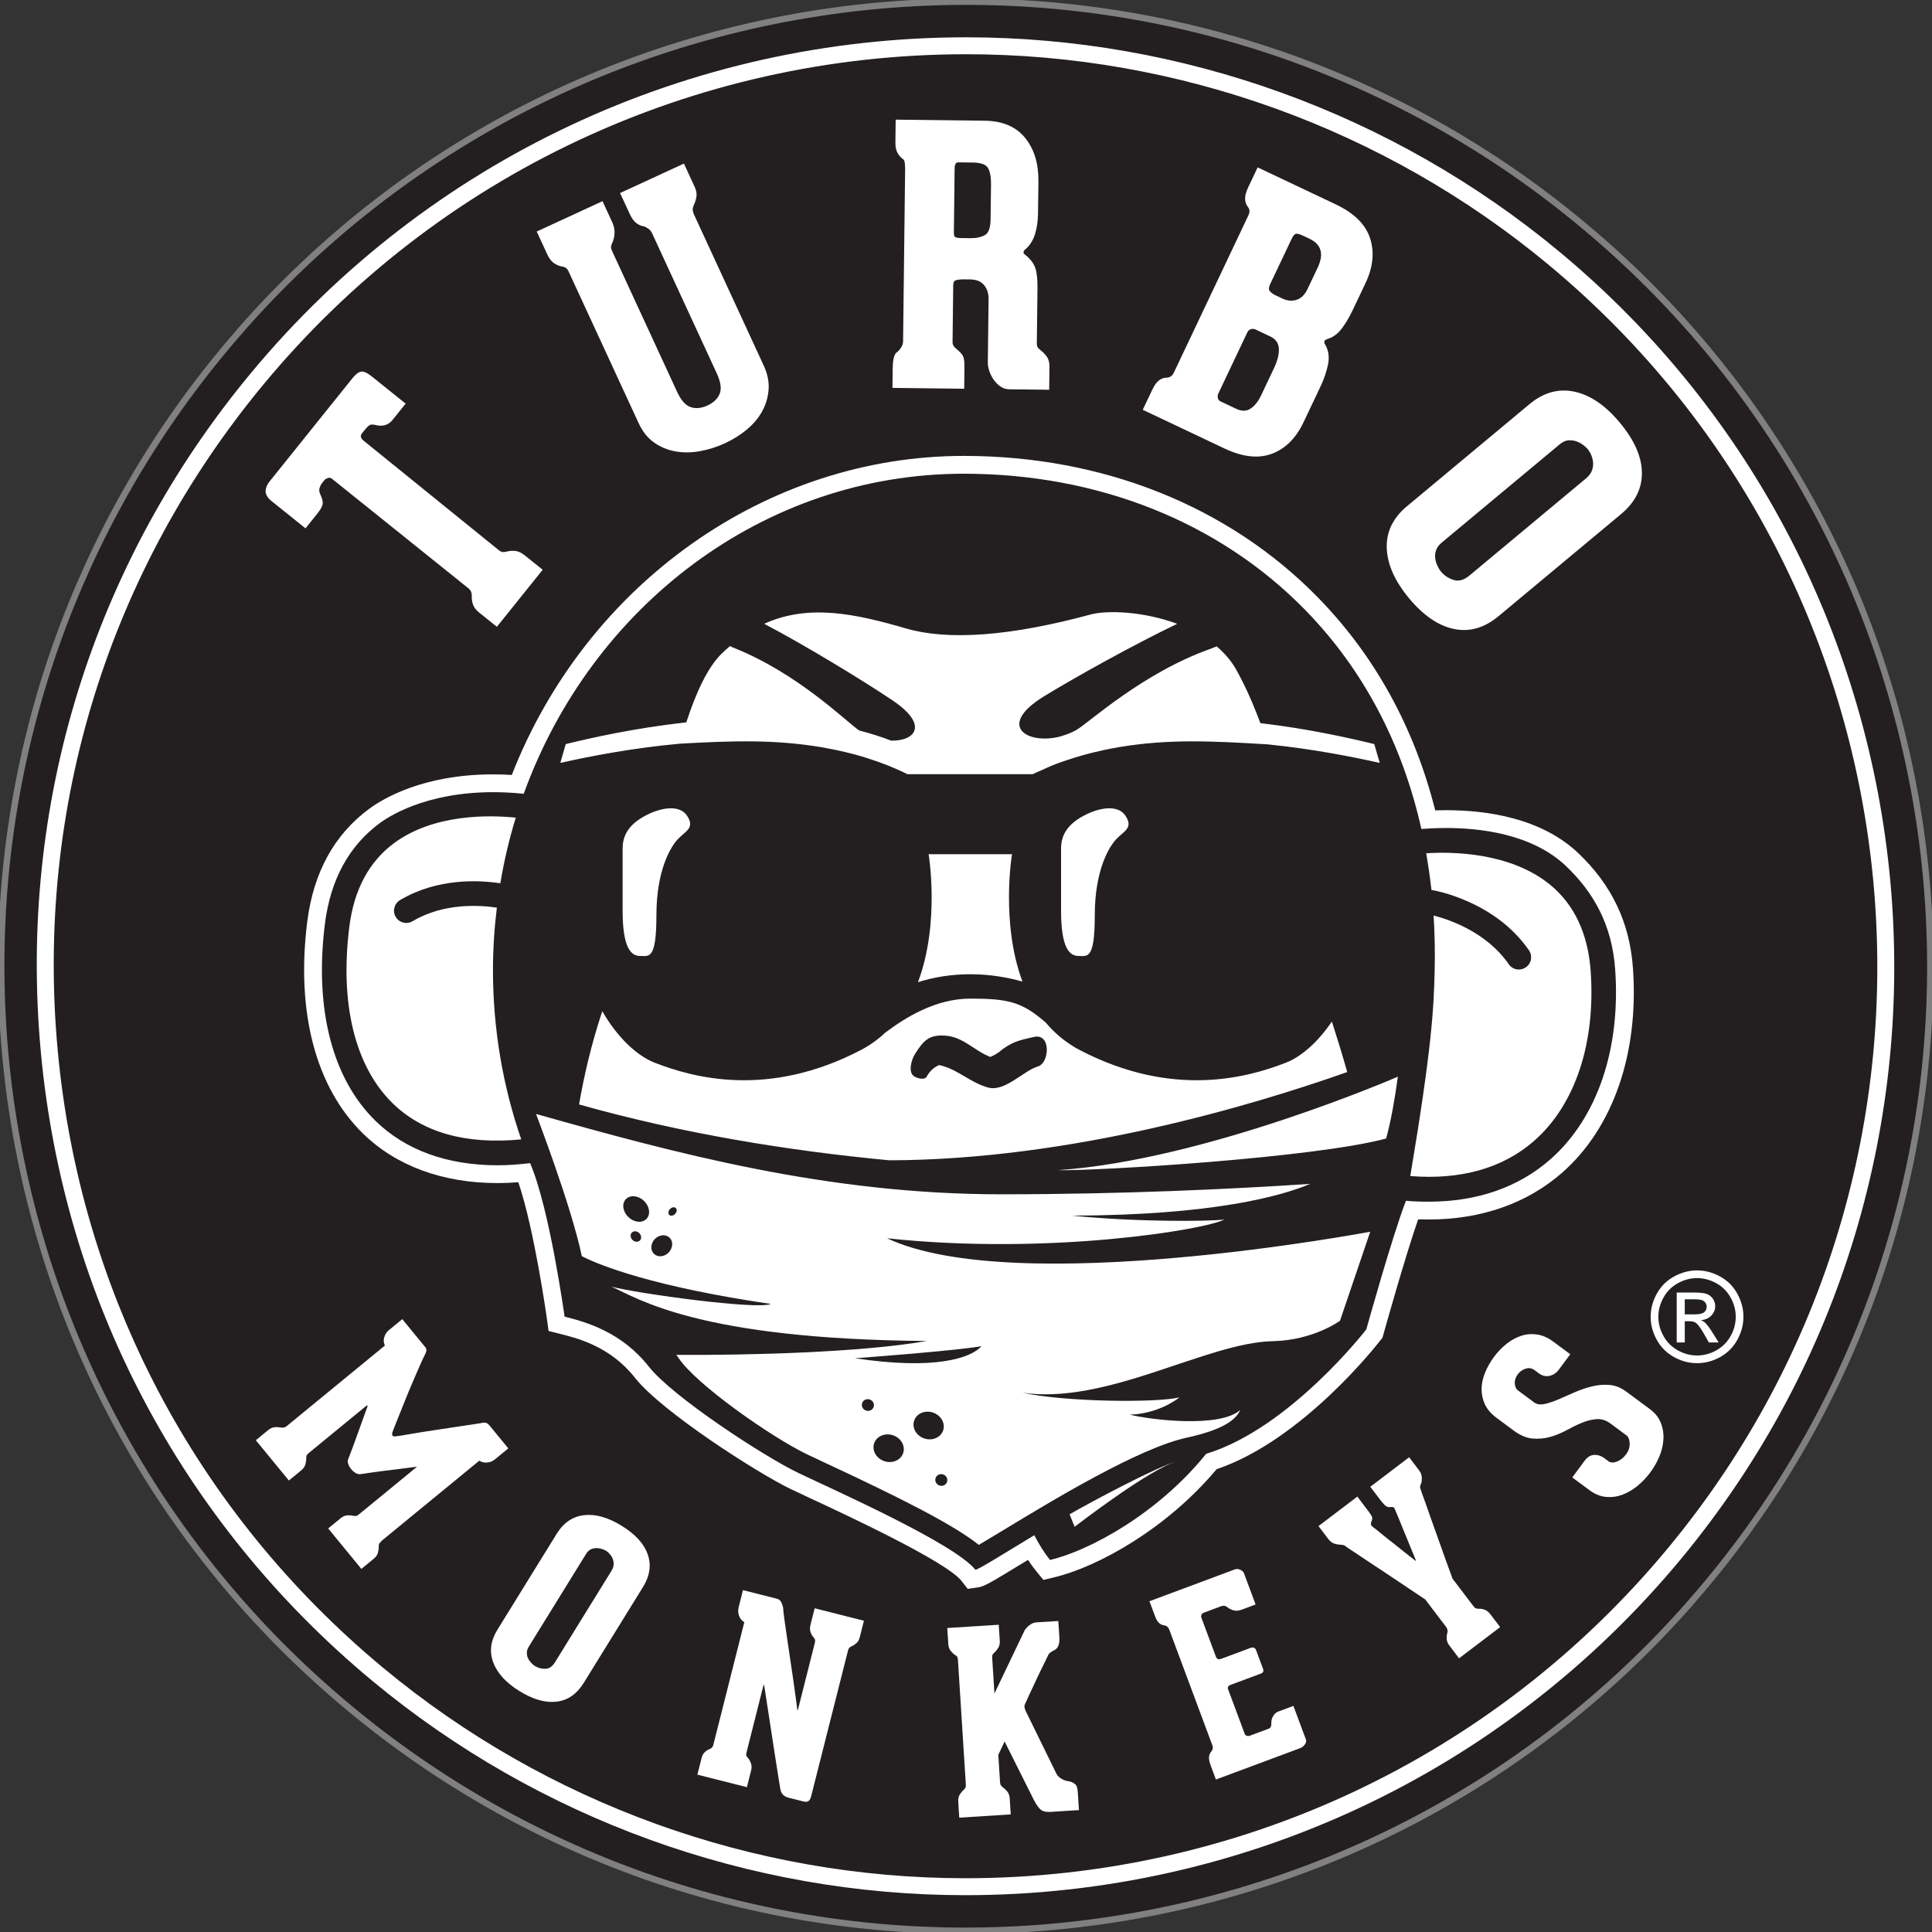 <?xml version="1.0" encoding="UTF-8" standalone="no"?>
<!-- Created with Inkscape (http://www.inkscape.org/) -->

<svg
   version="1.1"
   id="svg2"
   xml:space="preserve"
   width="302.76"
   height="302.76"
   viewBox="0 0 302.76 302.76"
   sodipodi:docname="Turbo Monkey (R).eps"
   xmlns:inkscape="http://www.inkscape.org/namespaces/inkscape"
   xmlns:sodipodi="http://sodipodi.sourceforge.net/DTD/sodipodi-0.dtd"
   xmlns="http://www.w3.org/2000/svg"
   xmlns:svg="http://www.w3.org/2000/svg"><rect x="0" y="0" width="302.76" height="302.76" fill="#333333" stroke="none"/><defs
     id="defs6" /><sodipodi:namedview
     id="namedview4"
     pagecolor="#ffffff"
     bordercolor="#666666"
     borderopacity="1.0"
     inkscape:pageshadow="2"
     inkscape:pageopacity="0.0"
     inkscape:pagecheckerboard="0" /><g
     id="g8"
     inkscape:groupmode="layer"
     inkscape:label="ink_ext_XXXXXX"
     transform="matrix(1.333,0,0,-1.333,0,302.76)"><g
       id="g10"
       transform="scale(0.1)"><path
         d="M 1859.64,2007.76 C 1377.86,2407.71 662.992,2341.4 263.027,1859.63 -136.98,1377.86 -70.691,663.004 411.063,263.074 892.875,-136.992 1607.69,-70.703 2007.73,411.059 2407.7,892.887 2341.45,1607.71 1859.64,2007.76"
         style="fill:#231f20;fill-opacity:1;fill-rule:nonzero;stroke:none"
         id="path12" /><path
         d="m 1700.14,1318.81 c -4.7,0 -9.02,-0.1 -12.86,-0.22 -24.72,97.66 -71.03,181.75 -137.76,250.12 -104.95,107.42 -252.86,166.59 -416.47,166.59 -231.675,0 -443.265,-150.06 -531.382,-375.06 -7.418,0.45 -14.773,0.67 -21.949,0.67 -82.008,0 -129.281,-28.35 -145.785,-40.55 -40.961,-30.23 -65.403,-74.76 -72.7,-132.34 -13.406,-106.27 9.809,-194.797 65.364,-249.231 38.996,-38.184 93.828,-58.367 158.609,-58.367 7.496,0 15.477,0.328 24.141,1.019 18.972,-55.714 33.484,-159.746 33.644,-160.894 l 1.91,-14 13.731,-3.438 c 20.558,-5.148 58.832,-14.75 87.875,-51.605 31.336,-39.832 144.558,-112.293 182.949,-130.715 5.91,-2.851 13.93,-6.57 23.457,-11.023 43.617,-20.317 159.536,-74.352 177.296,-96.895 l 7.46,-9.469 11.96,1.711 c 7.14,1.02 13.33,4.555 52.94,28.731 1.93,1.168 3.9,2.379 5.95,3.633 3.24,-4.977 6.5,-9.438 9.83,-13.473 l 8.3,-10.094 12.71,3.043 c 51.51,12.344 132.41,57.238 190.91,127.133 100.94,34.121 188.79,146.625 192.55,151.504 l 2.49,3.234 1.09,3.957 c 0.28,0.981 24.62,88.367 40.76,135.012 3.96,-0.105 8.26,-0.164 13.03,-0.164 61.32,0.043 115.37,19.094 156.37,55.094 60,52.769 90.29,140.477 83.12,240.617 -3.82,53.4 -24.89,97.6 -64.4,135.11 -43.86,41.62 -108.56,50.36 -155.14,50.36"
         style="fill:#ffffff;fill-opacity:1;fill-rule:nonzero;stroke:none"
         id="path14" /><path
         d="m 1108.83,537.906 c -3.76,1.242 -7.76,-0.652 -8.95,-4.238 -1.22,-3.582 0.81,-7.5 4.53,-8.781 3.73,-1.254 7.72,0.636 8.94,4.242 1.2,3.57 -0.8,7.519 -4.52,8.777"
         style="fill:#231f20;fill-opacity:1;fill-rule:nonzero;stroke:none"
         id="path16" /><path
         d="m 1022.5,626 c -3.74,1.266 -7.76,-0.637 -8.93,-4.215 -1.24,-3.605 0.81,-7.531 4.55,-8.789 3.7,-1.254 7.68,0.641 8.92,4.234 1.21,3.59 -0.8,7.532 -4.54,8.77"
         style="fill:#231f20;fill-opacity:1;fill-rule:nonzero;stroke:none"
         id="path18" /><path
         d="m 787.672,849.902 c -2.172,-2.222 -2.512,-5.316 -0.863,-6.902 1.629,-1.57 4.703,-1.051 6.832,1.18 2.132,2.218 2.511,5.3 0.824,6.867 -1.606,1.605 -4.664,1.078 -6.793,-1.145"
         style="fill:#231f20;fill-opacity:1;fill-rule:nonzero;stroke:none"
         id="path20" /><path
         d="m 1049.86,583.957 c -9.47,3.148 -19.38,-1.078 -22.23,-9.488 -2.82,-8.406 2.53,-17.75 11.95,-20.938 9.45,-3.164 19.38,1.078 22.17,9.469 2.86,8.395 -2.47,17.75 -11.89,20.957"
         style="fill:#231f20;fill-opacity:1;fill-rule:nonzero;stroke:none"
         id="path22" /><path
         d="m 1108.77,589.68 c 2.85,8.414 -2.52,17.789 -11.94,20.965 -9.41,3.171 -19.34,-1.086 -22.17,-9.469 -2.86,-8.395 2.51,-17.793 11.94,-20.973 9.4,-3.172 19.35,1.082 22.17,9.477"
         style="fill:#231f20;fill-opacity:1;fill-rule:nonzero;stroke:none"
         id="path24" /><path
         d="m 769.781,814.602 c -5.043,-5.301 -5.426,-13.09 -0.922,-17.407 4.524,-4.336 12.282,-3.582 17.305,1.703 5.047,5.27 5.469,13.051 0.945,17.391 -4.504,4.316 -12.242,3.563 -17.328,-1.687"
         style="fill:#231f20;fill-opacity:1;fill-rule:nonzero;stroke:none"
         id="path26" /><path
         d="m 735.793,861.563 c -5.063,-5.27 -3.738,-14.708 2.977,-21.129 6.671,-6.414 16.179,-7.352 21.265,-2.082 5.043,5.269 3.699,14.722 -2.976,21.152 -6.692,6.41 -16.239,7.34 -21.266,2.059"
         style="fill:#231f20;fill-opacity:1;fill-rule:nonzero;stroke:none"
         id="path28" /><path
         d="m 1153.89,688.688 c -32.56,-5.661 -148.7,-14.172 -148.7,-14.172 93.47,-14.149 135.96,0 148.7,14.172"
         style="fill:#231f20;fill-opacity:1;fill-rule:nonzero;stroke:none"
         id="path30" /><path
         d="m 742.77,822.211 c -2.172,-2.246 -1.77,-6.141 0.863,-8.668 2.672,-2.539 6.512,-2.773 8.703,-0.527 2.133,2.238 1.769,6.132 -0.883,8.683 -2.676,2.535 -6.535,2.735 -8.683,0.512"
         style="fill:#231f20;fill-opacity:1;fill-rule:nonzero;stroke:none"
         id="path32" /><path
         d="m 1803.68,930.184 c -36.8,-32.371 -86.73,-46.262 -145.74,-41.481 25.26,150.587 27.57,195.777 28.66,241.867 0.5,21.88 0.08,43.28 -1.25,64.38 17.09,-4.32 61.81,-18.84 88.34,-57.24 2.77,-4.06 7.3,-6.23 11.84,-6.23 2.83,0 5.73,0.86 8.22,2.6 6.61,4.51 8.24,13.49 3.66,20.08 -40.2,58.2 -111.34,70.36 -114.35,70.85 -0.1,0.01 -0.18,0 -0.24,0 -1.61,14.63 -3.74,28.95 -6.17,43.14 28.08,1.85 98.27,1.97 145.92,-37.18 28.27,-23.29 44.26,-57.35 47.42,-101.18 6.03,-84.5 -18.11,-157.294 -66.31,-199.606 z m -174.13,2.644 c -84.13,-22.754 -339.8,-38.242 -385.63,-37.191 173.6,11.73 399.42,109.873 399.42,109.873 -3.86,-27.959 -8.02,-51.514 -13.79,-72.682 z M 1575.3,718.586 c 0,0 -31.11,-22.996 -79.11,-24.02 -78.01,-1.648 -194.24,-75.011 -294.18,-60.597 51.1,-11.039 157.42,-11.957 184.54,-5.512 -6.41,-5.07 -28.04,-19.336 -58.43,-20.246 23.42,-5.977 106.17,-16.199 130.1,5.617 -4.02,-8.078 -12.94,-21.785 -63.03,-32.676 -56.36,-12.238 -156.12,-72.656 -215.65,-108.734 -10.41,-6.281 -20.95,-12.684 -28.84,-17.32 -30.38,24.121 -92.28,55.218 -178.47,95.418 -9.429,4.39 -17.406,8.125 -23.277,10.922 -42.289,20.32 -131.25,82.769 -151.191,113.375 -0.824,1.242 -1.848,2.417 -2.715,3.628 86.027,-0.519 217.883,2.911 294.563,16.348 -269.438,2.008 -340.348,50.625 -370.758,63.809 31.394,-8.118 171.211,-27.356 187.41,-20.274 -136.922,20.047 -200.899,45.051 -222.266,56.192 -12.965,61.195 -53.383,165.418 -53.805,167.168 164.676,-46.45 342.52,-94.446 546.699,-94.446 143.55,0 272.13,6.203 363.36,12.242 -33.75,-14.238 -113.36,-36.808 -279.85,-37.335 75.31,-7.602 160.5,-6.856 178.77,-4.563 -19.78,-11.398 -204.64,-42.594 -396.35,-22.047 151.07,-71.265 568.02,7.703 568.02,7.703 z m -311.98,-242.219 -5.89,14.688 c 27.93,16.113 104.66,56.722 125.72,62.09 -31.84,-8.809 -119.83,-76.778 -119.83,-76.778 z m -15.93,724.333 c 0,33.18 0,55.4 0,72.92 0,17.51 9.17,29.24 26.4,38.57 17.22,9.33 40.2,14.06 49.36,0 9.19,-14.03 -1.16,-17.57 -10.33,-26.89 -9.2,-9.31 -25.79,-37.38 -25.79,-89.96 0,-52.65 -8.66,-47.91 -19.01,-47.91 -10.29,0 -20.63,8.4 -20.63,53.27 z m -155.69,66.35 h 98.01 c 0,0 -13.55,-80.42 12.28,-149.71 -18.57,5.21 -39.01,8.61 -61.3,8.61 -23.38,0 -43.9,-3.75 -61.51,-9.32 26.15,69.45 12.52,150.42 12.52,150.42 z M 731.957,1200.7 c 0,33.18 0,55.4 0,72.92 0,17.51 9.203,29.24 26.449,38.57 17.207,9.33 40.16,14.06 49.387,0 9.164,-14.03 -1.207,-17.57 -10.371,-26.89 -9.188,-9.31 -25.75,-37.38 -25.75,-89.96 0,-52.65 -8.684,-47.91 -19.035,-47.91 -10.352,0 -20.68,8.4 -20.68,53.27 z m 37.766,-178.79 c 45.265,-17.56 133.043,-41.988 242.147,14.84 3.63,1.88 7.07,3.91 10.37,6.05 l 0.14,0.08 c 6.79,4.39 12.9,9.28 18.53,14.56 23.39,17.54 58.99,39.85 99.78,39.85 45.18,0 60.82,-3.99 88.7,-28.16 8.7,-10.36 19.01,-19.63 31.33,-27.32 2.82,-1.87 5.55,-3.46 8.12,-4.68 0.22,-0.12 0.43,-0.27 0.67,-0.38 109.1,-56.828 196.92,-32.4 242.1,-14.84 17.39,6.74 37.04,23.2 54.15,48.45 6.31,-19.59 12.5,-39.58 18.03,-59.41 -110.95,-39.153 -325.16,-103.356 -538.4,-103.731 -118.124,11.156 -243.245,31.422 -364.628,65.652 5.586,32.389 14.129,70.179 27.273,109.599 18.633,-32.22 41.707,-52.78 61.688,-60.56 z m -104.598,374.61 c 29.242,7.15 81.281,18.97 141.684,25.5 11.394,35.05 25.043,64.62 41.546,80.81 3.254,3.19 6.532,6.05 9.786,8.88 1.769,-0.8 3.359,-1.6 5.308,-2.36 74.59,-29.87 131.012,-86.01 146.551,-96.82 12.82,-3.33 25.4,-7.19 37.56,-11.96 27.98,-0.65 45.09,18.17 1.73,47.32 -36.02,24.24 -103.614,65.24 -150.927,90.06 52.399,23.75 107.297,11.8 166.867,-5.52 49.91,-14.49 122.81,-8.98 216.7,16.37 19.8,5.39 62.65,3.71 101.96,-10.89 -50.16,-24.11 -119.23,-62.3 -156.71,-85.34 -56.54,-34.78 -19.2,-57.45 19.91,-46.94 2.56,0.87 5.15,1.76 7.74,2.57 3.62,1.4 7.22,2.98 10.68,4.99 14.99,8.68 77.4,66.99 158.34,95.62 2.33,0.83 4.35,1.73 6.49,2.6 9.03,-7.78 16.95,-16.71 22.86,-27.22 10.29,-18.36 19.82,-39.7 28.48,-63.04 57.06,-6.68 105.91,-17.79 133.91,-24.63 l 6.45,-22.15 c -33.43,7.52 -79.86,16.59 -131.7,21.81 -66.91,4.08 -116.84,6.46 -175.49,-3.34 -0.94,-0.17 -1.87,-0.38 -2.81,-0.55 -9.35,-1.61 -18.56,-3.63 -27.68,-5.86 -3.54,-0.87 -7.07,-1.8 -10.59,-2.77 -6.57,-1.81 -13.07,-3.88 -19.5,-6.05 -4.14,-1.4 -8.3,-2.72 -12.4,-4.29 -6.43,-2.46 -12.68,-5.31 -18.92,-8.19 -2.97,-1.37 -6.09,-2.53 -9,-4.01 -0.08,0 -0.18,0 -0.28,0 -6.21,0 -12.18,0 -18.05,0 h -0.16 c 0,0 -44.76,0 -109.53,0 -0.28,0 -0.56,0 -0.84,0 -5.65,0 -11.38,0 -17.35,0 -0.34,0 -0.62,0 -0.98,0 -14.83,7.49 -30.47,13.54 -46.53,18.65 -2.53,0.8 -5.05,1.66 -7.62,2.41 -6.03,1.77 -12.16,3.31 -18.313,4.8 -5.082,1.2 -10.168,2.34 -15.293,3.35 -4.324,0.87 -8.645,1.73 -12.965,2.47 -55.637,9.25 -103.734,7.72 -166.828,4.19 -55.356,-5.04 -105.246,-14.68 -140.52,-22.62 z M 461.453,974.379 c -44.14,43.291 -62.152,116.921 -50.773,207.401 5.488,43.63 23.254,76.76 52.82,98.48 46.977,34.54 112.258,32.9 142.832,29.78 -7.68,-25.04 -13.73,-50.82 -18.152,-77.18 -24.5,3.77 -73.485,6.58 -117.907,-19.75 -6.832,-4.06 -9.125,-12.94 -5.062,-19.76 2.711,-4.58 7.496,-7.1 12.422,-7.1 2.531,0 5.086,0.66 7.414,2.03 36.644,21.76 78.793,19.01 99.055,15.94 -2.914,-24.05 -4.563,-48.46 -4.563,-73.31 0,-69.87 11.758,-136.949 33.242,-199.125 -65,-6.219 -115.894,7.953 -151.328,42.594 z M 1700.14,1297.87 c -14.39,0 -25,-0.89 -29.16,-1.16 -22.41,100.22 -68.32,187.58 -136.46,257.37 -100.96,103.37 -243.51,160.28 -401.47,160.28 -235.995,0 -437.859,-156.57 -517.351,-376.26 -12.722,1.31 -24.722,1.88 -35.98,1.88 -80.68,0 -124.137,-29.65 -133.364,-36.46 -36.117,-26.68 -57.785,-66.34 -64.359,-118.12 -12.562,-99.66 8.484,-181.91 59.274,-231.662 35.316,-34.609 84.5,-52.379 143.937,-52.379 12.199,0 24.965,0.985 37.988,2.493 22.934,-52.969 40.52,-180.422 40.52,-180.422 26.031,-6.532 67.137,-18.239 99.234,-58.973 27.617,-35.07 134.91,-105.281 175.574,-124.793 40.661,-19.508 183.747,-82.926 208.137,-113.832 4.42,0.641 32.39,18.344 69.26,40.617 4.96,-9.547 11.28,-20.281 18.57,-29.113 46.23,11.055 126.31,54.043 183.49,124.809 98.31,29.882 188.26,146.25 188.26,146.25 0,0 30.59,110.07 46.61,151.238 8.83,-0.836 17.2,-1.063 27.34,-1.063 56.46,0.032 105,16.883 142.56,49.887 55,48.391 82.75,129.763 76.04,223.383 -3.72,52.1 -25.34,90.49 -57.95,121.43 -40.64,38.6 -103.35,44.6 -140.7,44.6"
         style="fill:#231f20;fill-opacity:1;fill-rule:nonzero;stroke:none"
         id="path34" /><path
         d="M 1960.22,450.52 C 1755.88,204.383 1455.03,63.211 1134.8,63.211 885.598,63.211 642.57,151.031 450.496,310.527 230.184,493.418 94.285,751.199 67.856,1036.36 c -26.449,285.14 59.696,563.52 242.606,783.83 204.375,246.14 505.25,387.32 825.499,387.32 249.2,0 492.21,-87.81 684.24,-247.25 C 2275,1582.65 2337.81,905.387 1960.22,450.52 Z m -127.29,1525.07 c -195.62,162.39 -443.13,251.82 -696.97,251.82 -326.179,0 -632.64,-143.79 -840.796,-394.49 C 108.84,1608.51 21.082,1324.96 47.996,1034.51 74.93,744.07 213.379,481.508 437.773,295.184 633.426,132.762 880.977,43.285 1134.8,43.285 c 326.16,0 632.58,143.793 840.74,394.508 384.62,463.309 320.65,1153.167 -142.61,1537.797"
         style="fill:#ffffff;fill-opacity:1;fill-rule:nonzero;stroke:none"
         id="path36" /><path
         d="m 319.688,1681.82 21.367,-17.14 18.09,-14.53 13.746,17.1 c 3.859,4.82 5.968,8.6 6.414,11.35 0.402,2.74 -0.325,6.11 -2.172,10.1 -1.789,3.6 -2.293,6.6 -1.426,8.99 0.801,2.39 1.766,4.25 2.832,5.56 l 2.633,3.29 c 0.863,1.1 2.25,2 4.062,2.69 1.829,0.7 3.496,0.44 5.024,-0.79 l 160.117,-128.55 c 1.766,-1.41 2.891,-2.88 3.477,-4.42 0.562,-1.54 0.863,-3.22 0.824,-5.01 -0.281,-2.64 0.097,-5.73 1.183,-9.32 1.106,-3.58 3.5,-6.86 7.239,-9.85 l 21.023,-16.89 53.867,67.06 -21.043,16.89 c -3.961,3.17 -7.699,4.91 -11.238,5.22 -3.516,0.32 -6.43,0.14 -8.781,-0.51 -1.75,-0.4 -3.418,-0.68 -5.008,-0.84 -1.566,-0.18 -3.477,0.62 -5.668,2.38 l -158.566,128.41 c -3.739,2.99 -4.442,5.91 -2.153,8.76 l 3.418,4.27 c 2.996,3.73 5.348,5.73 6.977,6.02 1.707,0.28 4.16,-0.01 7.476,-0.84 7.516,-1.37 13.586,0.78 18.168,6.49 l 15.317,19.07 -16.461,13.19 -22.992,18.48 c -5.692,4.57 -10.071,6.55 -13.086,5.91 -3.055,-0.63 -6.414,-3.24 -10.11,-7.85 l -97.386,-121.3 c -3.012,-3.73 -4.52,-7.55 -4.622,-11.45 -0.039,-3.91 2.43,-7.88 7.458,-11.94"
         style="fill:#ffffff;fill-opacity:1;fill-rule:nonzero;stroke:none"
         id="path38" /><path
         d="m 651.777,1961.56 c 3.278,-2.05 6.211,-3.24 8.864,-3.58 1.629,-0.18 3.074,-0.65 4.382,-1.46 1.305,-0.79 2.493,-2.34 3.536,-4.63 l 82.371,-178.38 c 4.48,-9.69 10.511,-17.2 18.07,-22.52 7.559,-5.34 15.957,-8.81 25.227,-10.4 9.242,-1.62 18.871,-1.51 28.882,0.32 9.969,1.83 19.676,4.91 29.145,9.28 9.426,4.36 17.969,9.69 25.586,15.99 7.617,6.3 13.609,13.4 18.031,21.32 4.379,7.91 6.934,16.45 7.676,25.61 0.723,9.15 -1.164,18.59 -5.668,28.28 l -82.508,178.75 c -0.805,2.41 -1.129,4.28 -0.965,5.59 0.16,1.32 0.52,2.73 1.063,4.22 1.347,2.47 2.375,5.57 3.117,9.33 0.762,3.76 0.141,7.79 -1.848,12.14 l -12.726,27.55 -75.071,-34.65 11.536,-24.88 c 2.23,-4.85 4.746,-8.31 7.578,-10.41 2.816,-2.11 5.566,-3.32 8.179,-3.65 1.731,-0.44 3.641,-1.34 5.649,-2.72 2.07,-1.38 3.617,-3.23 4.664,-5.52 l 76.18,-164.98 c 4.582,-9.95 5.687,-17.87 3.316,-23.78 -2.395,-5.9 -7.176,-10.49 -14.313,-13.79 -7.113,-3.3 -13.726,-3.95 -19.757,-1.93 -6.051,2.01 -11.336,7.99 -15.961,17.94 l -76.336,165.36 c -1.067,2.29 -1.508,4.09 -1.348,5.41 0.16,1.32 0.664,2.77 1.465,4.4 1.348,2.46 2.191,5.95 2.594,10.48 0.383,4.5 -0.442,8.93 -2.43,13.27 l -11.641,25.25 -77.343,-35.68 12.562,-27.18 c 2.231,-4.86 4.985,-8.3 8.242,-10.35"
         style="fill:#ffffff;fill-opacity:1;fill-rule:nonzero;stroke:none"
         id="path40" /><path
         d="m 1122.27,2073.71 c 0.05,4.48 1.49,6.71 4.3,6.69 l 17.27,-0.2 c 8.99,-0.12 14.84,-2.15 17.45,-6.11 2.59,-3.98 3.88,-10.88 3.76,-20.72 l -0.51,-40.04 c -0.09,-9.85 -2.35,-15.99 -6.73,-18.47 -4.38,-2.48 -10.23,-3.68 -17.54,-3.59 l -9.72,0.12 c -3.91,0.04 -6.44,0.42 -7.55,1.14 -1.11,0.72 -1.67,2.49 -1.63,5.29 z m 11.52,-235.42 c 0.06,5.06 -0.14,8.85 -0.68,11.39 -0.56,2.54 -1.93,4.95 -4.16,7.23 -1.37,1.41 -3.26,3.12 -5.63,5.12 -2.33,1.99 -3.54,4.26 -3.5,6.79 l 0.79,67.02 c 0.06,2.82 0.72,4.64 1.94,5.47 1.31,0.82 4.35,1.35 9.11,1.58 l 9.31,-0.11 c 1.95,-0.03 4.18,-0.34 6.71,-0.93 2.55,-0.6 4.82,-1.74 6.91,-3.45 2.09,-1.72 3.91,-4.13 5.41,-7.24 1.51,-3.11 2.23,-7.19 2.17,-12.25 l -0.88,-73.77 c -0.04,-3.1 0.54,-6.48 1.79,-10.14 1.22,-3.68 2.91,-7.07 5.14,-10.18 2.23,-3.13 4.83,-5.76 7.92,-7.9 3.06,-2.14 6.4,-3.24 10.07,-3.29 l 47.22,-0.55 0.3,26.97 c 0.08,5.06 -1.01,9.08 -3.2,12.06 -2.23,2.98 -4.3,5.17 -6.25,6.61 -1.39,1.14 -2.65,2.28 -3.76,3.42 -1.1,1.13 -1.66,2.97 -1.64,5.5 l 0.78,64.92 c 0.14,10.4 -0.75,18.35 -2.64,23.85 -1.92,5.51 -5.9,10.68 -12.07,15.54 -1.37,0.86 -1.93,1.92 -1.63,3.18 0.3,1.26 0.72,2.03 1.31,2.3 5.66,4.71 9.64,10.78 12.01,18.2 2.31,7.42 3.56,15.62 3.64,24.61 l 0.49,37.95 c 0.23,20.8 -4.99,37.79 -15.64,50.99 -10.68,13.21 -26.56,19.92 -47.62,20.18 l -104.56,1.25 -0.3,-26.57 c -0.08,-5.63 0.86,-9.99 2.79,-13.09 1.95,-3.13 4,-5.4 6.26,-6.83 1.1,-0.57 1.78,-2.27 2.02,-5.08 0.26,-2.82 0.37,-5.35 0.33,-7.58 l -2.38,-201.53 c -0.04,-2.25 -0.76,-4.56 -2.21,-6.93 -1.42,-2.37 -2.87,-4.12 -4.28,-5.21 -2.25,-1.39 -3.76,-3.83 -4.52,-7.33 -0.75,-3.5 -1.13,-7.65 -1.21,-12.42 l -0.26,-22.77 84.32,-1 0.28,24.02"
         style="fill:#ffffff;fill-opacity:1;fill-rule:nonzero;stroke:none"
         id="path42" /><path
         d="m 1431.69,1803.47 c -0.36,1.87 -0.16,3.58 0.56,5.1 l 34.13,72.01 c 0.85,1.77 2.19,3 4.07,3.66 1.84,0.67 3.79,0.53 5.84,-0.44 l 17.15,-8.12 c 6.33,-3.01 9.67,-7.79 10.01,-14.31 0.32,-6.53 -1.61,-14.25 -5.83,-23.13 l -15.16,-32 c -3.27,-6.86 -7.29,-11.94 -12.14,-15.26 -4.84,-3.29 -10.55,-3.39 -17.12,-0.27 l -18.7,8.86 c -1.52,0.73 -2.45,2.01 -2.81,3.9 z m 61.57,133.87 25.3,53.35 c 1.57,3.29 3.14,5.18 4.77,5.66 1.65,0.47 4.22,-0.13 7.8,-1.83 l 8.72,-4.15 c 6.61,-3.12 10.77,-7.49 12.46,-13.12 1.67,-5.62 0.57,-12.62 -3.42,-21.01 l -11.77,-24.76 c -3.08,-6.61 -7.34,-10.81 -12.71,-12.62 -5.38,-1.82 -10.99,-1.33 -16.82,1.44 l -9.51,4.51 c -2.69,1.57 -4.58,3.17 -5.69,4.78 -1.08,1.61 -0.78,4.2 0.87,7.75 z m 2.03,-199.48 c 15.94,5.99 28.34,18.38 37.24,37.19 l 19.7,41.52 c 4.32,9.14 7.32,17.97 9.05,26.5 1.68,8.52 0.58,16.2 -3.34,23.03 -0.9,1.36 -1.25,2.61 -1.01,3.75 0.23,1.13 1.27,2.04 3.14,2.71 6.88,2.03 12.66,6.21 17.37,12.53 4.72,6.32 8.92,13.42 12.66,21.3 l 15.19,32 c 8.89,18.79 10.68,36.36 5.39,52.73 -5.32,16.34 -18.79,29.67 -40.36,39.88 l -91.82,43.51 -11.01,-23.23 c -2.65,-5.59 -3.9,-10.21 -3.76,-13.85 0.12,-3.64 1.19,-6.7 3.1,-9.19 2.45,-2.71 2.71,-6.09 0.78,-10.15 l -87.57,-184.78 c -1.09,-2.29 -2.46,-3.89 -4.13,-4.81 -1.68,-0.91 -3.27,-1.32 -4.8,-1.23 -3.13,-0.07 -6.05,-1.17 -8.76,-3.29 -2.76,-2.14 -5.31,-5.75 -7.7,-10.82 l -11.22,-23.62 95.64,-45.32 c 21.59,-10.23 40.32,-12.35 56.22,-6.36"
         style="fill:#ffffff;fill-opacity:1;fill-rule:nonzero;stroke:none"
         id="path44" /><path
         d="m 1688.3,1624.59 c 1.07,3.08 3.24,5.99 6.48,8.69 l 138.65,115.51 c 3.68,3.06 7.25,4.68 10.75,4.86 3.52,0.18 6.75,-0.32 9.75,-1.49 3,-1.17 5.61,-2.65 7.84,-4.45 2.21,-1.79 3.9,-3.34 4.96,-4.64 1.09,-1.29 2.23,-3.25 3.5,-5.86 1.25,-2.61 2.09,-5.48 2.51,-8.61 0.4,-3.12 0.08,-6.43 -1.02,-9.93 -1.15,-3.49 -3.64,-6.85 -7.54,-10.1 L 1727.5,1594.68 c -6.47,-5.39 -12.72,-7.12 -18.71,-5.18 -6.01,1.95 -10.93,5.18 -14.7,9.71 -1.62,1.95 -3.09,4.38 -4.39,7.29 -1.35,2.92 -2.18,5.89 -2.5,8.91 -0.34,3.02 0.02,6.08 1.1,9.18 z m 21.09,-92.77 c 18.29,-3.76 35.76,1.28 52.38,15.14 l 143.84,119.84 c 16.62,13.84 24.82,30.11 24.62,48.79 -0.2,18.68 -8.82,38.27 -25.95,58.79 -16.89,20.3 -34.69,32.44 -53.39,36.44 -18.69,3.99 -36.35,-0.94 -52.98,-14.8 L 1654.1,1676.19 c -16.63,-13.85 -24.58,-30.35 -23.8,-49.48 0.76,-19.12 9.49,-38.73 26.21,-58.8 16.9,-20.29 34.55,-32.33 52.88,-36.09"
         style="fill:#ffffff;fill-opacity:1;fill-rule:nonzero;stroke:none"
         id="path46" /><path
         d="m 597.566,568.527 -22.328,27.246 c -1.027,1.223 -2.234,2.129 -3.578,2.684 -1.367,0.559 -3.418,0.473 -6.172,-0.227 -18.812,-2.82 -35.535,-5.332 -50.187,-7.578 -6.473,-0.918 -12.625,-1.859 -18.555,-2.832 -5.887,-0.965 -11.234,-1.855 -15.957,-2.679 -5.629,-0.989 -10.855,-1.805 -15.738,-2.465 -1.871,-0.25 -3.078,0.039 -3.621,0.887 -0.563,0.824 -0.602,2.066 -0.18,3.738 2.695,7.082 5.145,13.347 7.398,18.781 2.211,5.441 4.723,11.609 7.415,18.481 2.753,6.871 5.527,13.679 8.421,20.382 2.856,6.739 5.59,13.106 8.243,19.133 2.652,6.039 4.945,11.012 6.894,14.918 1.207,2.293 1.77,4.047 1.688,5.254 -0.121,1.211 -0.621,2.355 -1.489,3.434 l -26.89,32.8 -15.016,-12.316 c -2.633,-2.145 -4.383,-4.305 -5.305,-6.48 -0.906,-2.176 -1.41,-4.168 -1.449,-6.004 -0.058,-2.129 0.383,-4.219 1.285,-6.282 L 336.773,594.5 c -1.527,-0.98 -2.714,-1.5 -3.578,-1.57 -0.843,-0.047 -1.832,-0.016 -2.914,0.101 -1.992,0.449 -4.261,0.621 -6.976,0.449 -2.735,-0.152 -5.387,-1.304 -8,-3.433 l -14.551,-11.942 38.832,-47.335 14.551,11.925 c 2.613,2.145 4.242,4.524 4.945,7.153 0.684,2.617 0.984,4.937 0.906,6.918 -0.019,1.273 0.121,2.347 0.442,3.25 0.281,0.886 1.207,1.964 2.734,3.222 l 67.434,55.305 c 0.625,0.508 1.027,0.602 1.308,0.297 0.258,-0.297 0.301,-0.66 0.098,-1.082 -3.859,-10.633 -7.414,-20.344 -10.492,-29.082 -1.387,-3.699 -2.692,-7.348 -3.957,-10.953 -1.289,-3.637 -2.516,-6.934 -3.641,-9.95 -1.164,-3 -2.129,-5.566 -2.973,-7.656 -0.863,-2.109 -1.386,-3.5 -1.589,-4.191 -0.743,-1.641 -0.723,-3.551 0.082,-5.754 0.742,-2.199 1.89,-4.227 3.437,-6.055 1.508,-1.867 3.274,-3.359 5.266,-4.57 1.988,-1.184 4.019,-1.57 6.008,-1.223 0.726,0.071 2.234,0.266 4.562,0.621 2.273,0.336 4.965,0.735 8.043,1.207 3.113,0.485 6.512,0.95 10.23,1.438 3.739,0.469 7.598,0.941 11.598,1.387 9.063,1.242 19.055,2.515 30.09,3.828 0.863,0.191 1.246,0.191 1.184,0 -0.102,-0.207 -0.321,-0.426 -0.602,-0.692 l -66.992,-54.922 c -1.528,-1.289 -2.774,-1.98 -3.699,-2.074 -0.926,-0.117 -2.032,-0.054 -3.278,0.196 -1.91,0.503 -4.261,0.636 -6.933,0.503 -2.696,-0.164 -5.368,-1.32 -7.981,-3.461 l -14.551,-11.945 39.012,-47.57 14.535,11.941 c 2.633,2.145 4.282,4.508 4.985,7.153 0.64,2.613 0.965,4.91 0.882,6.918 -0.039,1.269 0.122,2.347 0.403,3.234 0.301,0.887 1.226,1.957 2.754,3.227 l -0.141,0.238 115.211,94.523 c 1.59,-1.023 3.438,-1.699 5.527,-2.051 1.789,-0.312 3.84,-0.226 6.192,0.239 2.293,0.484 4.765,1.812 7.379,3.941 l 15.011,12.324"
         style="fill:#ffffff;fill-opacity:1;fill-rule:nonzero;stroke:none"
         id="path48" /><path
         d="M 718.668,424.309 652.441,317.105 c -3.136,-5.101 -6.976,-7.652 -11.437,-7.687 -4.461,-0.063 -8.484,1.023 -12.059,3.223 -1.507,0.933 -3.035,2.242 -4.586,3.918 -1.566,1.656 -2.793,3.468 -3.675,5.406 -0.907,1.965 -1.329,4.105 -1.289,6.433 0.023,2.332 0.824,4.743 2.394,7.286 l 67.191,108.757 c 1.77,2.883 3.821,4.774 6.153,5.676 2.312,0.903 4.601,1.313 6.875,1.196 2.25,-0.118 4.34,-0.52 6.23,-1.223 1.93,-0.711 3.375,-1.391 4.403,-2.027 1.004,-0.622 2.25,-1.657 3.675,-3.133 1.411,-1.477 2.633,-3.203 3.598,-5.246 0.984,-1.993 1.508,-4.286 1.551,-6.903 0.039,-2.574 -0.906,-5.406 -2.797,-8.472 z m 12.184,53.226 c -15.942,9.856 -30.614,14.008 -44.063,12.5 -13.484,-1.523 -24.219,-8.793 -32.297,-21.844 L 584.785,355.383 c -8.062,-13.051 -9.687,-25.91 -4.887,-38.59 4.825,-12.68 15.079,-23.887 30.856,-33.621 15.898,-9.828 30.449,-13.969 43.598,-12.387 13.164,1.586 23.757,8.91 31.816,21.949 l 69.727,112.813 c 8.058,13.051 9.929,25.812 5.585,38.324 -4.32,12.512 -14.531,23.719 -30.628,33.664"
         style="fill:#ffffff;fill-opacity:1;fill-rule:nonzero;stroke:none"
         id="path50" /><path
         d="m 952.895,361.461 c -0.887,-3.465 -0.887,-6.395 -0.063,-8.758 0.824,-2.39 1.828,-4.223 2.934,-5.527 0.804,-0.824 1.507,-1.758 2.011,-2.817 0.582,-1.066 0.645,-2.472 0.2,-4.218 l -19.676,-77.887 c -0.16,-0.57 -0.321,-1.059 -0.543,-1.402 -0.18,-0.372 -0.301,-0.34 -0.403,0.109 -0.222,1.68 -0.683,5.598 -1.507,11.762 -0.785,6.164 -1.789,13.402 -2.996,21.722 -1.164,8.309 -2.469,17.133 -3.918,26.547 -1.407,9.399 -2.735,18.192 -3.918,26.422 -1.227,8.203 -2.231,15.238 -3.016,21.082 -0.785,5.848 -1.187,9.5 -1.207,10.942 -0.078,2.074 -0.703,4.484 -1.867,7.25 -1.168,2.746 -2.914,4.417 -5.188,5.007 l -40.3,10.184 -4.825,-19.109 c -0.824,-3.282 -0.984,-6.118 -0.461,-8.512 0.524,-2.395 1.348,-4.352 2.391,-5.84 1.207,-1.742 2.695,-3.152 4.484,-4.211 l -36.664,-145.09 c -0.562,-1.301 -1.125,-2.172 -1.789,-2.644 -0.601,-0.43 -1.285,-0.871 -2.008,-1.317 -1.789,-0.574 -3.679,-1.679 -5.628,-3.355 -1.969,-1.672 -3.317,-4.035 -4.102,-7.137 l -5.004,-19.676 58.231,-14.73 4.921,19.418 c 0.825,3.281 0.786,6.164 -0.14,8.644 -0.922,2.496 -1.93,4.391 -3.055,5.696 -0.824,0.839 -1.508,1.742 -2.09,2.675 -0.543,0.989 -0.621,2.332 -0.179,4.075 l 19.675,77.886 c 0.301,1.168 0.582,1.821 0.825,1.957 0.242,0.157 0.343,0.141 0.261,-0.062 -0.019,-0.207 0.422,-3.238 1.407,-9.133 0.984,-5.898 2.113,-13.184 3.398,-21.82 1.328,-8.645 2.754,-18.059 4.301,-28.196 1.547,-10.152 2.996,-19.699 4.441,-28.687 1.406,-9 2.652,-16.758 3.66,-23.266 1.024,-6.515 1.668,-10.441 1.969,-11.746 0.945,-5.156 4.102,-8.437 9.527,-9.812 l 17.649,-4.438 c 2.129,-0.574 3.98,-0.453 5.508,0.285 1.507,0.75 2.73,2.864 3.578,6.344 l 43.433,171.703 c 0.504,1.289 1.125,2.246 1.77,2.797 0.644,0.539 1.348,0.942 1.988,1.176 1.87,0.769 3.76,1.996 5.73,3.652 1.93,1.657 3.3,4.035 4.08,7.121 l 4.92,19.395 -57.902,14.656 -4.843,-19.117"
         style="fill:#ffffff;fill-opacity:1;fill-rule:nonzero;stroke:none"
         id="path52" /><path
         d="m 1264.6,173.125 c -1.4,1.406 -3.23,2.566 -5.47,3.398 -1.02,0.34 -2.29,0.622 -3.79,0.829 -1.51,0.195 -3.08,0.648 -4.71,1.339 -1.68,0.684 -3.27,1.641 -4.84,2.844 -1.59,1.192 -2.91,2.848 -4.06,4.977 l -36.42,74.312 c -0.49,1.551 -0.81,2.735 -0.95,3.543 -0.18,0.785 -0.06,1.672 0.27,2.696 1.04,2.464 2.97,6.734 5.8,12.781 2.78,6.062 5.71,12.344 8.83,18.828 3.05,6.461 5.87,12.289 8.48,17.453 2.53,5.137 4.02,8.117 4.32,8.941 0.54,1.438 1.51,2.649 2.91,3.622 1.45,0.98 3.06,1.937 4.79,2.843 4.24,2.063 6.13,7.168 5.63,15.309 l -1.23,18.797 -25.3,-1.61 c -2.4,-0.132 -4.45,-0.722 -6.2,-1.742 -1.73,-0.988 -3.17,-2.027 -4.28,-3.101 -1.31,-1.274 -2.51,-2.645 -3.61,-4.118 l -35.7,-74.687 -2.62,41.437 c -0.14,2.192 0.04,3.7 0.63,4.524 0.54,0.855 1.16,1.57 1.95,2.23 1.51,1.285 2.99,3.063 4.44,5.356 1.45,2.301 2.07,5.125 1.85,8.512 l -1.17,18.769 -60.54,-3.828 0.02,-0.285 1.01,-15.516 0.18,-2.98 c 0.2,-3.364 1.18,-6.11 2.91,-8.192 1.71,-2.074 3.4,-3.679 5.07,-4.758 1.06,-0.531 1.83,-1.171 2.39,-1.937 0.54,-0.77 0.88,-2.246 1.01,-4.438 l 8.58,-135.625 0.62,-9.832 c 0.14,-1.992 -0.04,-3.398 -0.48,-4.222 -0.47,-0.817 -1.15,-1.672 -2.09,-2.531 -1.51,-1.286 -3,-3.102 -4.47,-5.36 -1.44,-2.293 -2.07,-5.121 -1.82,-8.488 l 0.16,-3 1,-15.797 58.43,3.707 2.09,0.117 -1.18,18.774 c -0.22,3.398 -1.19,6.113 -2.94,8.203 -1.71,2.097 -3.4,3.652 -5.06,4.773 -0.85,0.723 -1.59,1.477 -2.25,2.246 -0.63,0.754 -1.03,2.129 -1.15,4.121 l -2.03,31.879 7.4,15.742 34.57,-69.046 c 3.17,-5.977 6.01,-9.829 8.54,-11.59 2.49,-1.727 6.21,-2.426 11.2,-2.141 l 3.25,0.235 20.28,1.269 9.55,0.59 -1.33,20.871 c -0.26,4.586 -1.1,7.551 -2.47,8.957"
         style="fill:#ffffff;fill-opacity:1;fill-rule:nonzero;stroke:none"
         id="path54" /><path
         d="m 1520.54,265.789 -17.37,-6.469 c -2.01,-0.769 -3.66,-1.84 -4.83,-3.242 -1.18,-1.375 -2.07,-2.851 -2.69,-4.344 -0.58,-1.507 -0.95,-3.015 -1.02,-4.539 -0.07,-1.507 -0.13,-2.816 -0.15,-3.871 -0.24,-2.211 -1.18,-3.633 -2.85,-4.254 l -22.41,-8.355 c -1.11,-0.422 -2.29,-0.438 -3.5,-0.016 -1.22,0.387 -2.03,1.156 -2.43,2.278 l -19.52,52.339 c -0.9,2.418 0.06,4.153 2.84,5.196 l 35.57,13.246 c 2.78,1.062 3.68,2.867 2.71,5.48 l -8.35,22.395 c -0.55,1.492 -1.47,2.363 -2.7,2.644 -1.29,0.266 -2.39,0.239 -3.32,-0.117 l -35.25,-13.168 c -1.16,-0.398 -2.23,-0.449 -3.32,-0.078 -1.06,0.313 -1.87,1.137 -2.37,2.441 l -17.33,46.465 c -0.32,0.938 -0.26,1.996 0.3,3.137 0.53,1.137 1.25,1.891 2.18,2.258 l 21,7.82 c 2.61,0.977 5.01,0.59 7.12,-1.187 1.56,-1.325 3.79,-2.512 6.75,-3.532 2.94,-1.043 6.27,-0.839 9.99,0.551 l 16.5,6.149 -13.73,36.945 c -0.58,1.48 -1.97,2.781 -4.18,3.855 -2.21,1.086 -4.44,1.219 -6.65,0.403 l -100.22,-37.371 6.58,-17.621 c 1.38,-3.739 2.95,-6.383 4.7,-7.954 1.79,-1.593 3.74,-2.496 5.97,-2.73 2.91,-0.418 4.94,-2.098 6.05,-5.09 l 50.67,-135.996 c 0.99,-2.613 0.6,-5.008 -1.15,-7.137 -1.54,-1.625 -2.43,-3.715 -2.77,-6.297 -0.28,-2.558 0.3,-5.898 1.85,-9.98 l 6.23,-16.801 16.83,6.266 64.07,23.867 18.19,6.801 c 2.03,0.769 3.86,2.176 5.43,4.254 1.55,2.058 1.97,4.136 1.18,6.179 l -14.6,39.18"
         style="fill:#ffffff;fill-opacity:1;fill-rule:nonzero;stroke:none"
         id="path56" /><path
         d="m 1745.15,378.969 c -2.51,0.832 -4.69,1.187 -6.55,1.019 -1.27,0.016 -2.4,0.168 -3.34,0.457 -0.99,0.266 -2.07,1.2 -3.24,2.778 l -24.4,32.105 c -7.03,19.168 -13.22,36.328 -18.53,51.563 -2.39,6.429 -4.68,12.828 -6.88,19.172 -2.16,6.335 -4.17,12.015 -5.96,17.039 -1.79,4.992 -3.28,9.058 -4.43,12.191 -1.1,3.148 -1.72,4.941 -1.8,5.363 -0.65,1.508 -0.75,2.946 -0.27,4.305 0.46,1.355 0.89,2.441 1.29,3.25 0.4,1.773 0.52,4.004 0.4,6.648 -0.16,2.649 -1.24,5.325 -3.27,8.028 l -11.6,15.222 -45.65,-34.703 11.56,-15.218 c 2.17,-2.84 4.06,-5.04 5.71,-6.532 1.63,-1.508 3.33,-2.222 5.02,-2.176 1.15,0.133 2.36,0.192 3.64,0.149 1.27,-0.031 2.25,-0.816 2.88,-2.32 0.09,-0.442 0.56,-1.645 1.44,-3.606 0.85,-1.957 1.91,-4.39 3.08,-7.23 1.13,-2.868 2.45,-6.071 3.88,-9.602 1.44,-3.551 2.91,-7.121 4.4,-10.719 3.52,-8.597 7.43,-18.207 11.84,-28.91 l 0.06,-1.09 c -9.01,6.93 -17.15,13.36 -24.44,19.344 -3.08,2.395 -6.15,4.809 -9.23,7.219 -3.1,2.433 -5.85,4.66 -8.28,6.687 -2.41,2.028 -4.46,3.7 -6.25,5.008 -1.73,1.305 -2.69,2.121 -2.94,2.426 -1.4,1.187 -1.97,2.41 -1.63,3.637 0.29,1.226 0.67,2.41 1.11,3.484 0.66,1.734 0.57,3.434 -0.3,5.043 -0.81,1.586 -2.31,3.816 -4.5,6.68 l -12.28,16.183 -45.67,-34.672 11.56,-15.23 c 2.05,-2.711 4.3,-4.469 6.85,-5.324 2.52,-0.844 4.77,-1.242 6.75,-1.242 0.57,-0.063 1.45,-0.165 2.62,-0.25 1.2,-0.079 2.25,-0.403 3.19,-0.95 0.24,-0.34 1.75,-1.414 4.56,-3.308 2.78,-1.875 6.46,-4.285 10.92,-7.231 4.52,-2.984 9.61,-6.367 15.26,-10.199 5.65,-3.824 11.41,-7.641 17.3,-11.422 13.67,-9.117 29.15,-19.465 46.49,-31.094 l 24.75,-32.574 c 0.88,-1.539 1.42,-2.797 1.5,-3.738 0.09,-0.918 0,-1.875 -0.28,-2.852 -0.56,-1.89 -0.82,-4.214 -0.74,-6.914 0.06,-2.711 1.11,-5.41 3.15,-8.086 l 11.36,-15.015 48.32,36.683 -11.22,14.746 c -2.29,2.997 -4.66,4.938 -7.21,5.778"
         style="fill:#ffffff;fill-opacity:1;fill-rule:nonzero;stroke:none"
         id="path58" /><path
         d="m 1939.54,614.781 -27.62,20.446 c -6.37,4.742 -13.07,7.394 -19.96,7.921 -6.9,0.536 -13.87,-0.07 -20.87,-1.839 -7.01,-1.735 -13.84,-4.118 -20.52,-7.094 -6.67,-2.992 -12.98,-5.738 -18.95,-8.277 -5.95,-2.52 -11.34,-4.286 -16.18,-5.286 -4.81,-0.996 -8.83,-0.328 -12.04,2.043 l -18.72,13.875 c -2.41,1.766 -3.69,4.547 -3.89,8.274 -0.22,3.746 0.92,7.293 3.39,10.672 2.39,3.187 5.49,5.425 9.27,6.703 3.8,1.273 7.42,0.668 10.73,-1.813 l 5.05,-3.754 c 3.86,-2.824 7.98,-3.793 12.4,-2.843 4.4,0.953 8.06,3.418 11.05,7.429 l 13.35,17.989 -20.18,14.933 c -6.07,4.5 -12.28,7.246 -18.63,8.227 -6.35,0.98 -12.49,0.527 -18.47,-1.375 -6,-1.875 -11.74,-4.985 -17.31,-9.285 -5.53,-4.321 -10.49,-9.438 -14.89,-15.36 -4.39,-5.922 -7.92,-12.105 -10.6,-18.554 -2.65,-6.461 -4.06,-12.833 -4.2,-19.204 -0.08,-6.359 1.19,-12.445 3.94,-18.3 2.72,-5.875 7.26,-11.172 13.69,-15.899 l 20.14,-14.953 c 7.52,-5.555 14.81,-8.672 21.89,-9.324 7.09,-0.653 13.97,-0.063 20.66,1.789 6.72,1.844 13.14,4.492 19.44,7.906 6.25,3.422 12.3,6.367 18.21,8.809 5.91,2.437 11.66,3.871 17.3,4.289 5.65,0.406 11.08,-1.344 16.37,-5.254 l 18.71,-13.875 c 2.27,-1.672 3.52,-4.731 3.74,-9.254 0.26,-4.523 -1.19,-8.867 -4.24,-13.02 -3.1,-4.168 -6.7,-7.019 -10.82,-8.558 -4.12,-1.535 -7.41,-1.36 -9.99,0.535 l -4.78,3.57 c -3.7,2.711 -7.66,3.985 -11.9,3.77 -4.22,-0.203 -7.96,-2.465 -11.16,-6.766 l -14.57,-19.699 20.38,-15.105 c 6.07,-4.493 12.4,-7.079 18.98,-7.743 6.59,-0.668 13.02,0.149 19.3,2.442 6.28,2.285 12.27,5.777 17.96,10.472 5.73,4.688 10.75,9.993 15.16,15.907 4.38,5.937 7.94,12.281 10.73,19.019 2.77,6.727 4.3,13.446 4.66,20.113 0.37,6.684 -0.68,13.098 -3.17,19.282 -2.49,6.176 -6.77,11.519 -12.84,16.019"
         style="fill:#ffffff;fill-opacity:1;fill-rule:nonzero;stroke:none"
         id="path60" /><path
         d="m 1075.36,1031.68 c 10.31,16.58 17.09,23.77 36.98,21.98 20.81,-1.91 33.73,-18.16 51.96,-24.94 5.11,2.25 9.99,5.06 14.25,9.05 14.01,9.8 20.38,10.58 36.97,14.46 20.42,4.68 18.31,-30.66 4.76,-34.64 -16.82,-4.95 -38.51,-29.832 -58.11,-24.957 -20.86,5.207 -37.16,22.427 -58.11,26.497 -6.41,-2.68 -11.39,-7.37 -14.99,-14.13 -3.34,-3.82 -11.74,-1.03 -14.91,1.3 -6.88,4.98 -2.32,19.74 1.2,25.38"
         style="fill:#231f20;fill-opacity:1;fill-rule:nonzero;stroke:none"
         id="path62" /><path
         d="m 1995.08,777.781 c 9.16,0 18.1,-2.347 26.81,-7.047 8.73,-4.695 15.52,-11.418 20.39,-20.164 4.86,-8.746 7.3,-17.863 7.3,-27.355 0,-9.395 -2.4,-18.43 -7.19,-27.102 -4.8,-8.672 -11.52,-15.406 -20.17,-20.199 -8.65,-4.797 -17.69,-7.191 -27.14,-7.191 -9.44,0 -18.49,2.394 -27.13,7.191 -8.65,4.793 -15.39,11.527 -20.21,20.199 -4.81,8.672 -7.22,17.707 -7.22,27.102 0,9.492 2.44,18.609 7.33,27.355 4.89,8.746 11.7,15.469 20.42,20.164 8.72,4.7 17.66,7.047 26.81,7.047 z m 0,-9.035 c -7.66,0 -15.12,-1.961 -22.37,-5.891 -7.25,-3.925 -12.92,-9.539 -17.01,-16.839 -4.1,-7.297 -6.15,-14.899 -6.15,-22.801 0,-7.852 2.01,-15.383 6.04,-22.586 4.02,-7.203 9.64,-12.816 16.87,-16.84 7.23,-4.023 14.77,-6.035 22.62,-6.035 7.86,0 15.4,2.012 22.62,6.035 7.23,4.024 12.84,9.637 16.84,16.84 4,7.203 6,14.734 6,22.586 0,7.902 -2.03,15.504 -6.11,22.801 -4.07,7.3 -9.74,12.914 -17.02,16.839 -7.27,3.93 -14.71,5.891 -22.33,5.891 z m -23.92,-75.668 v 58.684 h 20.16 c 6.89,0 11.88,-0.539 14.97,-1.625 3.08,-1.082 5.53,-2.977 7.37,-5.672 1.83,-2.699 2.74,-5.567 2.74,-8.602 0,-4.289 -1.52,-8.023 -4.59,-11.203 -3.06,-3.18 -7.11,-4.961 -12.17,-5.347 2.07,-0.868 3.73,-1.903 4.98,-3.11 2.36,-2.312 5.26,-6.191 8.68,-11.633 l 7.15,-11.492 h -11.56 l -5.21,9.25 c -4.09,7.277 -7.39,11.828 -9.9,13.66 -1.73,1.348 -4.26,2.024 -7.59,2.024 h -5.56 v -24.934 z m 9.47,33.027 h 11.49 c 5.49,0 9.24,0.821 11.24,2.458 2,1.64 3,3.808 3,6.503 0,1.739 -0.48,3.289 -1.45,4.664 -0.96,1.372 -2.3,2.395 -4.01,3.071 -1.71,0.676 -4.88,1.012 -9.5,1.012 h -10.77 v -17.708"
         style="fill:#ffffff;fill-opacity:1;fill-rule:nonzero;stroke:none"
         id="path64" /><path
         d="m 1859.68,2007.82 c -102.9,85.62 -220.18,152.31 -346.38,196.95 -283.71,100.2 -597.511,83.03 -868.796,-46.97 C 497.27,2087.17 367.105,1985.46 262.969,1859.68 177.344,1756.78 110.648,1639.52 65.992,1513.32 -34.238,1229.63 -17.102,915.828 112.895,644.543 183.52,497.313 285.23,367.145 411.016,263.02 513.91,177.379 631.18,110.68 757.379,66.012 1041.09,-34.242 1354.91,-17.105 1626.21,112.895 c 147.25,70.628 277.43,172.335 381.58,298.117 85.62,102.91 152.32,220.195 196.97,346.406 100.22,283.722 83.07,597.542 -46.94,868.852 -70.64,147.23 -172.35,277.41 -298.14,381.55 z"
         style="fill:none;stroke:#808080;stroke-width:7.5;stroke-linecap:butt;stroke-linejoin:miter;stroke-miterlimit:4;stroke-dasharray:none;stroke-opacity:1"
         id="path66" /></g></g></svg>
